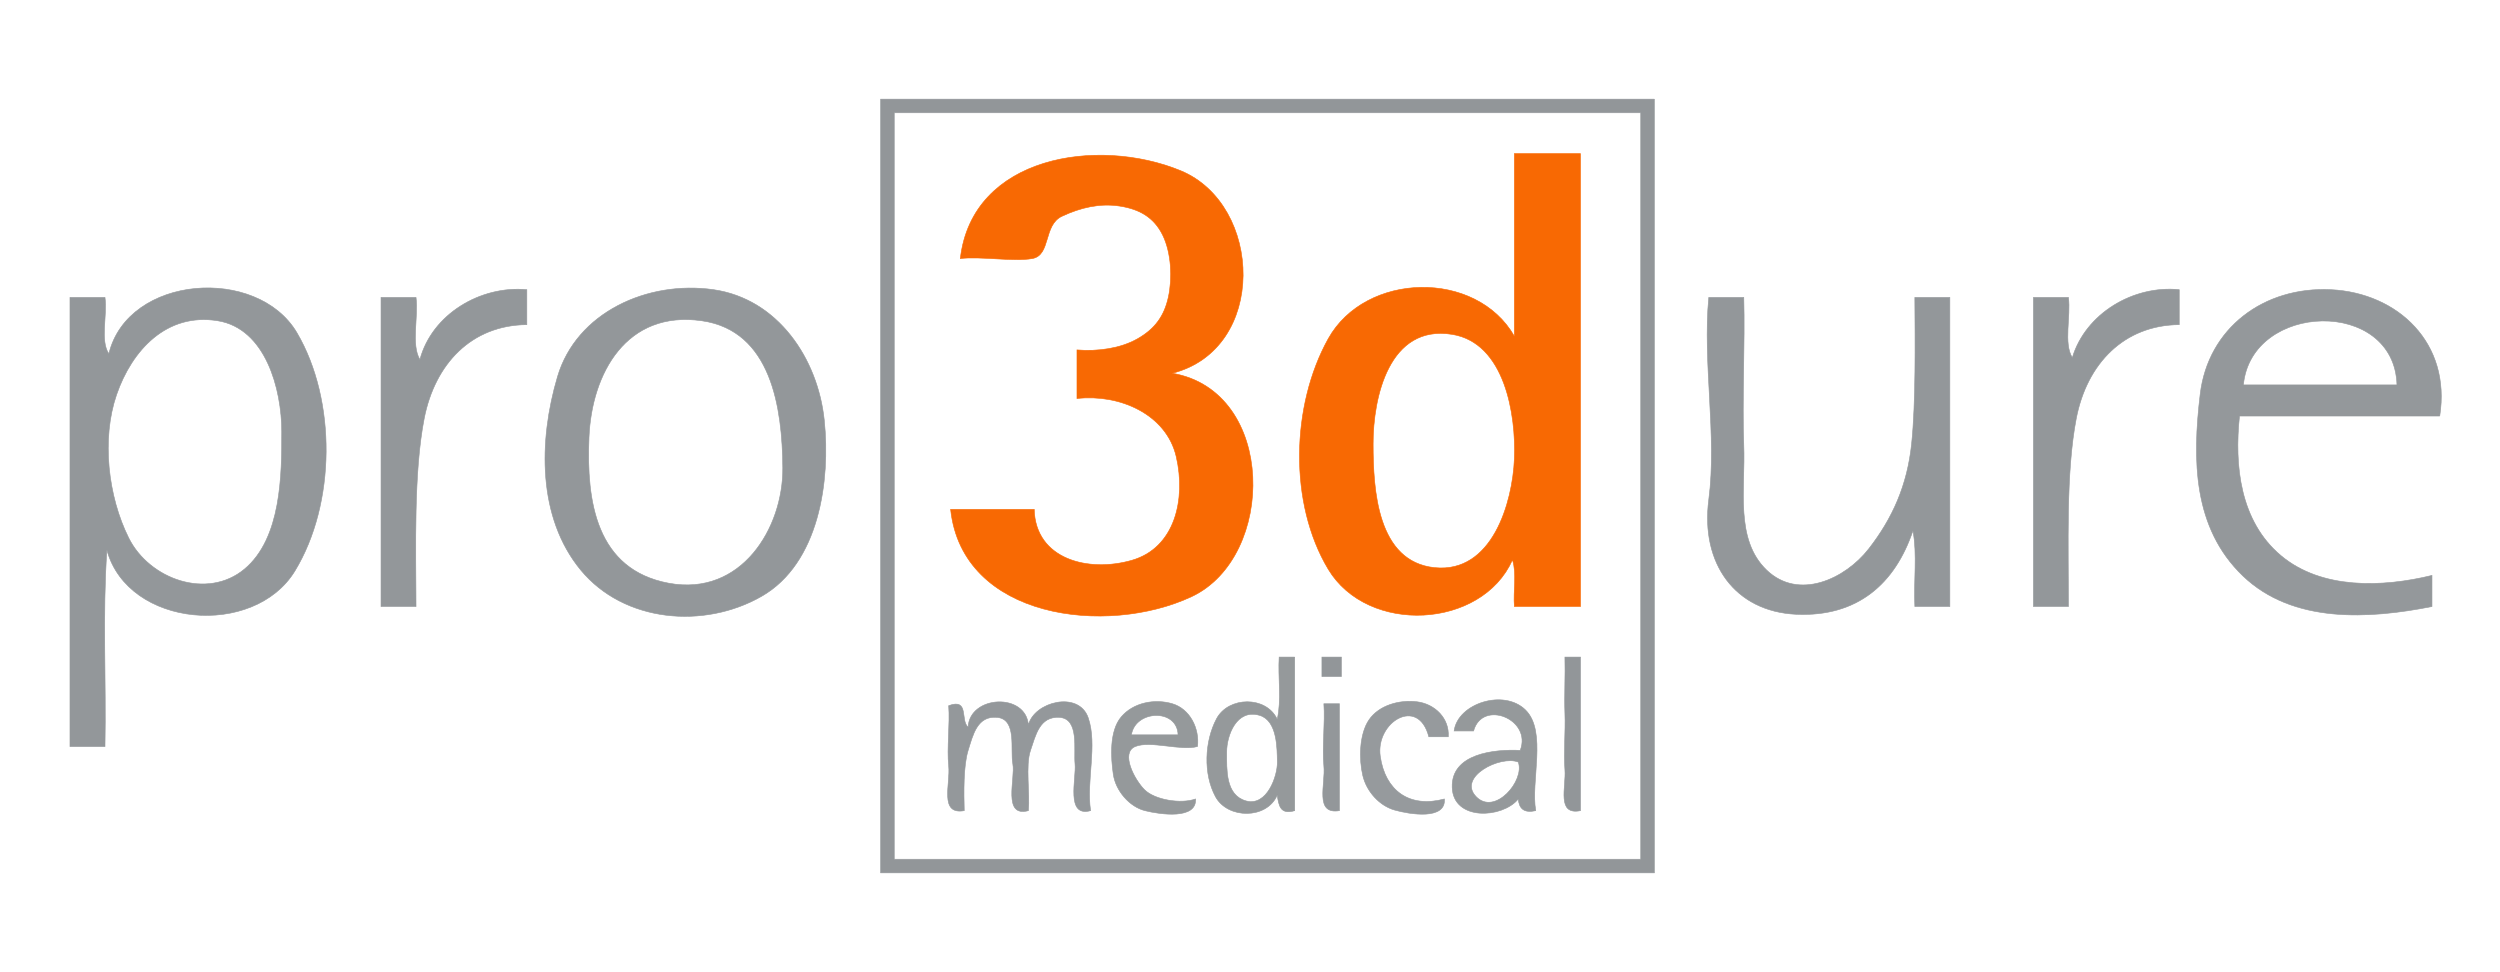 <?xml version="1.0" encoding="UTF-8"?>
<svg xmlns="http://www.w3.org/2000/svg" xmlns:v="https://svgstorm.com" viewBox="0 0 1286 500" width="1286" height="500">
  <g fill="None" fill-opacity="0.0" stroke="#929699" stroke-opacity="0.00" stroke-width="0.3">
    <path d=" M 0.00 500.00 L 1286.00 500.00 L 1286.00 0.00 L 0.00 0.00 L 0.00 500.00 M 851.00 51.00 C 850.99 183.67 851.01 316.33 851.00 449.00 C 718.33 449.00 585.67 449.00 453.00 449.00 C 453.00 316.33 453.00 183.67 453.00 51.00 C 585.66 51.00 718.34 51.00 851.00 51.00 M 55.00 283.00 C 52.67 315.76 54.67 350.49 54.00 384.00 C 48.00 384.00 42.00 384.00 36.00 384.00 C 36.00 307.00 36.00 230.00 36.00 153.00 C 42.00 153.00 48.00 153.00 54.00 153.00 C 55.29 162.19 51.39 175.23 56.00 182.00 C 65.85 141.39 132.42 136.60 152.77 171.23 C 173.12 205.86 172.78 259.13 151.70 293.70 C 130.61 328.27 65.94 322.84 55.00 283.00 M 271.00 149.00 C 271.00 155.00 271.00 161.00 271.00 167.00 C 242.39 167.27 223.71 187.25 218.22 215.22 C 212.74 243.19 213.94 281.89 214.00 312.00 C 208.00 312.00 202.00 312.00 196.00 312.00 C 196.00 259.00 196.00 206.00 196.00 153.00 C 202.00 153.00 208.00 153.00 214.00 153.00 C 215.30 163.19 211.38 177.24 216.00 185.00 C 222.21 161.65 247.17 146.78 271.00 149.00 M 367.00 149.00 C 400.17 153.74 420.69 184.57 423.99 216.01 C 427.30 247.44 421.31 289.83 391.75 306.75 C 362.19 323.68 321.00 320.19 298.75 293.25 C 276.51 266.30 276.98 226.87 286.78 193.78 C 296.57 160.69 333.12 144.16 367.00 149.00 M 1121.00 149.00 C 1121.00 155.00 1121.00 161.00 1121.00 167.00 C 1092.50 167.26 1073.54 187.09 1068.07 215.07 C 1062.61 243.06 1064.03 281.87 1064.00 312.00 C 1058.00 312.00 1052.00 312.00 1046.00 312.00 C 1046.00 259.00 1046.00 206.00 1046.00 153.00 C 1052.00 153.00 1058.00 153.00 1064.00 153.00 C 1065.30 162.85 1061.38 176.57 1066.00 184.00 C 1072.86 161.21 1097.40 146.64 1121.00 149.00 M 1255.00 214.00 C 1220.67 214.00 1186.33 214.00 1152.00 214.00 C 1149.29 239.63 1152.30 268.11 1173.25 285.75 C 1194.20 303.39 1225.61 302.19 1251.00 296.00 C 1251.00 301.33 1251.00 306.67 1251.00 312.00 C 1218.68 318.41 1179.44 320.89 1153.75 296.25 C 1128.07 271.61 1127.72 236.71 1131.78 202.78 C 1135.84 168.84 1164.45 147.32 1199.00 149.00 C 1233.55 150.68 1260.93 176.59 1255.00 214.00 M 897.00 153.00 C 897.67 176.21 896.10 206.50 897.00 229.00 C 897.90 251.50 892.32 277.46 908.75 293.25 C 925.18 309.03 949.13 297.94 961.30 282.30 C 973.48 266.66 981.11 249.64 983.33 228.33 C 985.55 207.02 985.13 175.75 985.00 153.00 C 991.00 153.00 997.00 153.00 1003.00 153.00 C 1002.99 206.00 1003.01 259.00 1003.00 312.00 C 997.00 312.00 991.00 312.00 985.00 312.00 C 984.33 299.17 986.34 285.01 984.00 273.00 C 974.80 300.32 955.43 317.41 924.00 316.00 C 892.57 314.59 874.68 289.85 879.00 257.00 C 883.32 224.15 875.76 186.30 879.00 153.00 C 885.00 153.00 891.00 153.00 897.00 153.00 Z"></path>
  </g>
  <g fill="None" fill-opacity="0.0" stroke="#929699" stroke-opacity="1.00" stroke-width="0.3">
    <path d=" M 851.00 51.00 C 718.34 51.00 585.66 51.00 453.00 51.00 C 453.00 183.67 453.00 316.33 453.00 449.00 C 585.67 449.00 718.33 449.00 851.00 449.00 C 851.01 316.33 850.99 183.67 851.00 51.00 M 844.00 58.00 C 844.00 186.00 844.00 314.00 844.00 442.00 C 716.00 442.00 588.00 442.00 460.00 442.00 C 460.00 314.00 460.00 186.00 460.00 58.00 C 588.00 58.00 716.00 58.00 844.00 58.00 Z"></path>
  </g>
  <g fill="None" fill-opacity="0.0" stroke="#929699" stroke-opacity="0.00" stroke-width="0.3">
    <path d=" M 844.00 58.00 C 716.00 58.00 588.00 58.00 460.00 58.00 C 460.00 186.00 460.00 314.00 460.00 442.00 C 588.00 442.00 716.00 442.00 844.00 442.00 C 844.00 314.00 844.00 186.00 844.00 58.00 M 813.00 79.00 C 813.00 156.67 813.00 234.33 813.00 312.00 C 801.67 312.00 790.33 312.00 779.00 312.00 C 778.34 304.17 780.33 295.01 778.00 288.00 C 762.22 323.52 703.53 326.65 683.23 292.77 C 662.93 258.89 664.13 208.66 683.25 174.25 C 702.38 139.85 759.36 138.58 779.00 173.00 C 779.00 141.67 779.00 110.33 779.00 79.00 C 790.33 79.00 801.67 79.00 813.00 79.00 M 603.00 192.00 C 656.71 201.19 656.46 286.56 612.92 306.92 C 569.39 327.29 494.98 318.44 489.00 262.00 C 503.33 262.00 517.67 262.00 532.00 262.00 C 532.67 287.87 559.99 294.62 582.22 288.22 C 604.45 281.83 610.12 256.79 605.07 234.93 C 600.02 213.07 575.87 202.49 554.00 205.00 C 554.00 196.67 554.00 188.33 554.00 180.00 C 564.63 180.89 576.47 179.26 585.23 174.23 C 593.98 169.20 598.80 162.79 600.98 152.98 C 603.16 143.16 602.56 130.04 598.08 120.92 C 593.59 111.81 586.19 107.59 575.99 106.01 C 565.79 104.43 555.90 106.73 546.25 111.25 C 536.61 115.78 540.69 131.29 531.00 133.00 C 521.30 134.71 504.36 131.72 494.00 133.00 C 500.09 80.14 564.69 70.30 607.23 87.77 C 649.77 105.24 652.04 179.63 603.00 192.00 M 666.00 338.00 C 666.00 364.33 666.00 390.67 666.00 417.00 C 658.50 419.23 657.82 414.30 657.00 409.00 C 651.69 421.49 631.51 421.40 625.23 409.77 C 618.95 398.14 619.61 381.41 625.77 369.77 C 631.94 358.13 651.36 357.92 657.00 370.00 C 659.32 360.24 657.35 348.51 658.00 338.00 C 660.67 338.00 663.33 338.00 666.00 338.00 M 690.00 338.00 C 690.00 341.33 690.00 344.67 690.00 348.00 C 686.67 348.00 683.33 348.00 680.00 348.00 C 680.00 344.67 680.00 341.33 680.00 338.00 C 683.33 338.00 686.67 338.00 690.00 338.00 M 813.00 338.00 C 813.00 364.33 813.00 390.67 813.00 417.00 C 800.52 419.50 805.69 404.80 805.00 396.00 C 804.31 387.20 805.36 376.22 805.00 367.00 C 804.64 357.78 805.27 347.33 805.00 338.00 C 807.67 338.00 810.33 338.00 813.00 338.00 M 529.00 373.00 C 531.96 360.94 554.91 355.15 559.77 369.23 C 564.63 383.31 558.70 401.62 561.00 417.00 C 548.05 420.59 553.73 400.47 553.00 393.00 C 552.27 385.53 555.28 369.63 544.97 369.03 C 534.67 368.42 532.74 378.35 530.07 386.07 C 527.41 393.80 529.86 408.35 529.00 417.00 C 515.55 420.64 522.40 400.40 521.00 393.00 C 519.60 385.60 523.28 370.01 512.97 369.03 C 502.67 368.04 500.50 378.05 498.01 386.01 C 495.52 393.96 495.77 407.89 496.00 417.00 C 482.99 419.32 488.99 403.15 488.00 394.00 C 487.01 384.85 488.74 372.44 488.00 363.00 C 498.77 359.01 493.86 370.74 498.00 374.00 C 498.86 357.62 527.72 356.19 529.00 373.00 M 616.00 384.00 C 607.49 386.39 591.80 380.82 584.00 384.00 C 576.20 387.18 583.60 401.10 588.75 406.25 C 593.90 411.40 607.25 413.72 615.00 411.00 C 615.64 421.62 596.98 419.01 588.99 417.01 C 581.00 415.01 573.92 406.80 572.68 398.32 C 571.44 389.84 570.55 376.13 576.77 368.77 C 582.99 361.42 593.92 359.32 603.01 361.99 C 612.10 364.66 617.10 374.73 616.00 384.00 M 745.00 379.00 C 741.67 379.00 738.33 379.00 735.00 379.00 C 729.50 357.88 707.51 371.46 710.00 389.00 C 712.49 406.54 724.81 415.88 743.00 411.00 C 743.87 421.96 725.06 418.90 717.33 416.67 C 709.59 414.45 703.00 407.22 701.03 398.98 C 699.05 390.73 699.12 377.75 704.25 370.25 C 709.39 362.76 719.91 359.85 729.00 361.00 C 738.09 362.15 745.63 369.53 745.00 379.00 M 790.00 417.00 C 784.12 418.33 781.45 416.14 781.00 411.00 C 772.75 421.08 747.52 422.33 747.01 404.99 C 746.50 387.65 768.65 385.35 782.00 386.00 C 788.24 370.00 762.52 359.58 758.00 376.00 C 754.67 376.00 751.33 376.00 748.00 376.00 C 749.82 361.88 773.60 354.17 784.75 365.25 C 795.89 376.34 787.26 402.26 790.00 417.00 M 689.00 362.00 C 689.00 380.33 689.00 398.67 689.00 417.00 C 676.02 419.15 681.95 403.38 681.00 394.00 C 680.05 384.62 681.71 371.70 681.00 362.00 C 683.67 362.00 686.33 362.00 689.00 362.00 Z"></path>
  </g>
  <g fill="None" fill-opacity="0.0" stroke="#F86903" stroke-opacity="1.00" stroke-width="0.3">
    <path d=" M 813.00 79.00 C 801.67 79.00 790.33 79.00 779.00 79.00 C 779.00 110.33 779.00 141.67 779.00 173.00 C 759.36 138.58 702.38 139.85 683.25 174.25 C 664.13 208.66 662.93 258.89 683.23 292.77 C 703.53 326.65 762.22 323.52 778.00 288.00 C 780.33 295.01 778.34 304.17 779.00 312.00 C 790.33 312.00 801.67 312.00 813.00 312.00 C 813.00 234.33 813.00 156.67 813.00 79.00 M 747.00 172.00 C 774.15 176.41 779.91 213.39 779.00 236.00 C 778.09 258.61 767.58 295.01 738.00 292.00 C 708.42 288.99 706.36 252.03 706.33 228.33 C 706.30 204.63 714.43 166.71 747.00 172.00 Z"></path>
  </g>
  <g fill="None" fill-opacity="0.0" stroke="#F86903" stroke-opacity="1.00" stroke-width="0.3">
    <path d=" M 603.00 192.00 C 652.04 179.63 649.77 105.24 607.23 87.77 C 564.69 70.30 500.09 80.14 494.00 133.00 C 504.36 131.72 521.30 134.71 531.00 133.00 C 540.69 131.29 536.61 115.78 546.25 111.25 C 555.90 106.73 565.79 104.43 575.99 106.01 C 586.19 107.59 593.59 111.81 598.08 120.92 C 602.56 130.04 603.16 143.16 600.98 152.98 C 598.80 162.79 593.98 169.20 585.23 174.23 C 576.47 179.26 564.63 180.89 554.00 180.00 C 554.00 188.33 554.00 196.67 554.00 205.00 C 575.87 202.49 600.02 213.07 605.07 234.93 C 610.12 256.79 604.45 281.83 582.22 288.22 C 559.99 294.62 532.67 287.87 532.00 262.00 C 517.67 262.00 503.33 262.00 489.00 262.00 C 494.98 318.44 569.39 327.29 612.92 306.92 C 656.46 286.56 656.71 201.19 603.00 192.00 Z"></path>
  </g>
  <g fill="None" fill-opacity="0.0" stroke="#929699" stroke-opacity="0.99" stroke-width="0.3">
    <path d=" M 55.00 283.00 C 65.94 322.84 130.61 328.27 151.70 293.70 C 172.78 259.13 173.12 205.86 152.77 171.23 C 132.42 136.60 65.85 141.39 56.00 182.00 C 51.39 175.23 55.29 162.19 54.00 153.00 C 48.00 153.00 42.00 153.00 36.00 153.00 C 36.00 230.00 36.00 307.00 36.00 384.00 C 42.00 384.00 48.00 384.00 54.00 384.00 C 54.67 350.49 52.67 315.76 55.00 283.00 M 112.00 165.00 C 136.65 169.00 144.90 200.10 144.93 222.07 C 144.96 244.05 144.80 276.88 125.75 292.75 C 106.71 308.62 76.90 298.11 66.23 276.77 C 55.56 255.43 52.11 225.77 59.98 202.98 C 67.84 180.18 85.66 160.72 112.00 165.00 Z"></path>
  </g>
  <g fill="None" fill-opacity="0.0" stroke="#929699" stroke-opacity="0.99" stroke-width="0.3">
    <path d=" M 271.00 149.00 C 247.17 146.78 222.21 161.65 216.00 185.00 C 211.38 177.24 215.30 163.19 214.00 153.00 C 208.00 153.00 202.00 153.00 196.00 153.00 C 196.00 206.00 196.00 259.00 196.00 312.00 C 202.00 312.00 208.00 312.00 214.00 312.00 C 213.94 281.89 212.74 243.19 218.22 215.22 C 223.71 187.25 242.39 167.27 271.00 167.00 C 271.00 161.00 271.00 155.00 271.00 149.00 Z"></path>
  </g>
  <g fill="None" fill-opacity="0.0" stroke="#929699" stroke-opacity="0.99" stroke-width="0.3">
    <path d=" M 367.00 149.00 C 333.12 144.16 296.57 160.69 286.78 193.78 C 276.98 226.87 276.51 266.30 298.75 293.25 C 321.00 320.19 362.19 323.68 391.75 306.75 C 421.31 289.83 427.30 247.44 423.99 216.01 C 420.69 184.57 400.17 153.74 367.00 149.00 M 361.00 165.00 C 396.76 170.11 402.44 209.66 402.67 240.67 C 402.90 271.68 381.35 306.95 344.00 300.00 C 306.65 293.05 301.59 257.99 302.98 224.98 C 304.37 191.96 322.25 159.46 361.00 165.00 Z"></path>
  </g>
  <g fill="None" fill-opacity="0.0" stroke="#929699" stroke-opacity="0.99" stroke-width="0.3">
    <path d=" M 1121.00 149.00 C 1097.40 146.64 1072.86 161.21 1066.00 184.00 C 1061.38 176.57 1065.30 162.85 1064.00 153.00 C 1058.00 153.00 1052.00 153.00 1046.00 153.00 C 1046.00 206.00 1046.00 259.00 1046.00 312.00 C 1052.00 312.00 1058.00 312.00 1064.00 312.00 C 1064.03 281.87 1062.61 243.06 1068.07 215.07 C 1073.54 187.09 1092.50 167.26 1121.00 167.00 C 1121.00 161.00 1121.00 155.00 1121.00 149.00 Z"></path>
  </g>
  <g fill="None" fill-opacity="0.0" stroke="#929699" stroke-opacity="0.98" stroke-width="0.3">
    <path d=" M 1255.00 214.00 C 1260.93 176.59 1233.55 150.68 1199.00 149.00 C 1164.45 147.32 1135.84 168.84 1131.78 202.78 C 1127.72 236.71 1128.07 271.61 1153.75 296.25 C 1179.44 320.89 1218.68 318.41 1251.00 312.00 C 1251.00 306.67 1251.00 301.33 1251.00 296.00 C 1225.61 302.19 1194.20 303.39 1173.25 285.75 C 1152.30 268.11 1149.29 239.63 1152.00 214.00 C 1186.33 214.00 1220.67 214.00 1255.00 214.00 M 1233.00 198.00 C 1206.67 198.00 1180.33 198.00 1154.00 198.00 C 1158.07 155.24 1231.71 153.03 1233.00 198.00 Z"></path>
  </g>
  <g fill="None" fill-opacity="0.0" stroke="#929699" stroke-opacity="0.99" stroke-width="0.3">
    <path d=" M 897.00 153.00 C 891.00 153.00 885.00 153.00 879.00 153.00 C 875.76 186.30 883.32 224.15 879.00 257.00 C 874.68 289.85 892.57 314.59 924.00 316.00 C 955.43 317.41 974.80 300.32 984.00 273.00 C 986.34 285.01 984.33 299.17 985.00 312.00 C 991.00 312.00 997.00 312.00 1003.00 312.00 C 1003.01 259.00 1002.99 206.00 1003.00 153.00 C 997.00 153.00 991.00 153.00 985.00 153.00 C 985.13 175.75 985.55 207.02 983.33 228.33 C 981.11 249.64 973.48 266.66 961.30 282.30 C 949.13 297.94 925.18 309.03 908.75 293.25 C 892.32 277.46 897.90 251.50 897.00 229.00 C 896.10 206.50 897.67 176.21 897.00 153.00 Z"></path>
  </g>
  <g fill="None" fill-opacity="0.0" stroke="#929699" stroke-opacity="0.00" stroke-width="0.3">
    <path d=" M 112.00 165.00 C 85.66 160.72 67.84 180.18 59.98 202.98 C 52.11 225.77 55.56 255.43 66.23 276.77 C 76.90 298.11 106.71 308.62 125.75 292.75 C 144.80 276.88 144.96 244.05 144.93 222.07 C 144.90 200.10 136.65 169.00 112.00 165.00 Z"></path>
  </g>
  <g fill="None" fill-opacity="0.0" stroke="#929699" stroke-opacity="0.00" stroke-width="0.3">
    <path d=" M 361.00 165.00 C 322.25 159.46 304.37 191.96 302.98 224.98 C 301.59 257.99 306.65 293.05 344.00 300.00 C 381.35 306.95 402.90 271.68 402.67 240.67 C 402.44 209.66 396.76 170.11 361.00 165.00 Z"></path>
  </g>
  <g fill="None" fill-opacity="0.0" stroke="#929699" stroke-opacity="0.00" stroke-width="0.3">
    <path d=" M 1233.00 198.00 C 1231.71 153.03 1158.07 155.24 1154.00 198.00 C 1180.33 198.00 1206.67 198.00 1233.00 198.00 Z"></path>
  </g>
  <g fill="None" fill-opacity="0.0" stroke="#929699" stroke-opacity="0.00" stroke-width="0.3">
    <path d=" M 747.00 172.00 C 714.43 166.71 706.30 204.63 706.33 228.33 C 706.36 252.03 708.42 288.99 738.00 292.00 C 767.58 295.01 778.09 258.61 779.00 236.00 C 779.91 213.39 774.15 176.41 747.00 172.00 Z"></path>
  </g>
  <g fill="None" fill-opacity="0.0" stroke="#929699" stroke-opacity="0.97" stroke-width="0.3">
    <path d=" M 666.00 338.00 C 663.33 338.00 660.67 338.00 658.00 338.00 C 657.35 348.51 659.32 360.24 657.00 370.00 C 651.36 357.92 631.94 358.13 625.77 369.77 C 619.61 381.41 618.95 398.14 625.23 409.77 C 631.51 421.40 651.69 421.49 657.00 409.00 C 657.82 414.30 658.50 419.23 666.00 417.00 C 666.00 390.67 666.00 364.33 666.00 338.00 M 648.00 368.00 C 657.09 370.76 656.96 384.95 657.07 392.07 C 657.19 399.20 651.72 414.94 641.00 412.00 C 630.28 409.05 631.04 395.74 631.00 387.00 C 630.96 378.26 636.14 364.40 648.00 368.00 Z"></path>
  </g>
  <g fill="None" fill-opacity="0.0" stroke="#929699" stroke-opacity="1.00" stroke-width="0.3">
    <path d=" M 690.00 338.00 C 686.67 338.00 683.33 338.00 680.00 338.00 C 680.00 341.33 680.00 344.67 680.00 348.00 C 683.33 348.00 686.67 348.00 690.00 348.00 C 690.00 344.67 690.00 341.33 690.00 338.00 Z"></path>
  </g>
  <g fill="None" fill-opacity="0.0" stroke="#929699" stroke-opacity="1.00" stroke-width="0.3">
    <path d=" M 813.00 338.00 C 810.33 338.00 807.67 338.00 805.00 338.00 C 805.27 347.33 804.64 357.78 805.00 367.00 C 805.36 376.22 804.31 387.20 805.00 396.00 C 805.69 404.80 800.52 419.50 813.00 417.00 C 813.00 390.67 813.00 364.33 813.00 338.00 Z"></path>
  </g>
  <g fill="None" fill-opacity="0.0" stroke="#929699" stroke-opacity="0.98" stroke-width="0.3">
    <path d=" M 529.00 373.00 C 527.72 356.19 498.86 357.62 498.00 374.00 C 493.86 370.74 498.77 359.01 488.00 363.00 C 488.74 372.44 487.01 384.85 488.00 394.00 C 488.99 403.15 482.99 419.32 496.00 417.00 C 495.77 407.89 495.52 393.96 498.01 386.01 C 500.50 378.05 502.67 368.04 512.97 369.03 C 523.28 370.01 519.60 385.60 521.00 393.00 C 522.40 400.40 515.55 420.64 529.00 417.00 C 529.86 408.35 527.41 393.80 530.07 386.07 C 532.74 378.35 534.67 368.42 544.97 369.03 C 555.28 369.63 552.27 385.53 553.00 393.00 C 553.73 400.47 548.05 420.59 561.00 417.00 C 558.70 401.62 564.63 383.31 559.77 369.23 C 554.91 355.15 531.96 360.94 529.00 373.00 Z"></path>
  </g>
  <g fill="None" fill-opacity="0.0" stroke="#929699" stroke-opacity="0.97" stroke-width="0.3">
    <path d=" M 616.00 384.00 C 617.10 374.73 612.10 364.66 603.01 361.99 C 593.92 359.32 582.99 361.42 576.77 368.77 C 570.55 376.13 571.44 389.84 572.68 398.32 C 573.92 406.80 581.00 415.01 588.99 417.01 C 596.98 419.01 615.64 421.62 615.00 411.00 C 607.25 413.72 593.90 411.40 588.75 406.25 C 583.60 401.10 576.20 387.18 584.00 384.00 C 591.80 380.82 607.49 386.39 616.00 384.00 M 606.00 378.00 C 598.00 378.00 590.00 378.00 582.00 378.00 C 583.93 365.18 605.58 364.26 606.00 378.00 Z"></path>
  </g>
  <g fill="None" fill-opacity="0.0" stroke="#929699" stroke-opacity="0.96" stroke-width="0.3">
    <path d=" M 745.00 379.00 C 745.63 369.53 738.09 362.15 729.00 361.00 C 719.91 359.85 709.39 362.76 704.25 370.25 C 699.12 377.75 699.05 390.73 701.03 398.98 C 703.00 407.22 709.59 414.45 717.33 416.67 C 725.06 418.90 743.87 421.96 743.00 411.00 C 724.81 415.88 712.49 406.54 710.00 389.00 C 707.51 371.46 729.50 357.88 735.00 379.00 C 738.33 379.00 741.67 379.00 745.00 379.00 Z"></path>
  </g>
  <g fill="None" fill-opacity="0.0" stroke="#929699" stroke-opacity="0.97" stroke-width="0.3">
    <path d=" M 790.00 417.00 C 787.26 402.26 795.89 376.34 784.75 365.25 C 773.60 354.17 749.82 361.88 748.00 376.00 C 751.33 376.00 754.67 376.00 758.00 376.00 C 762.52 359.58 788.24 370.00 782.00 386.00 C 768.65 385.35 746.50 387.65 747.01 404.99 C 747.52 422.33 772.75 421.08 781.00 411.00 C 781.45 416.14 784.12 418.33 790.00 417.00 M 781.00 392.00 C 784.54 401.53 768.89 419.89 759.26 409.74 C 749.62 399.60 771.83 388.35 781.00 392.00 Z"></path>
  </g>
  <g fill="None" fill-opacity="0.0" stroke="#929699" stroke-opacity="0.99" stroke-width="0.3">
    <path d=" M 689.00 362.00 C 686.33 362.00 683.67 362.00 681.00 362.00 C 681.71 371.70 680.05 384.62 681.00 394.00 C 681.95 403.38 676.02 419.15 689.00 417.00 C 689.00 398.67 689.00 380.33 689.00 362.00 Z"></path>
  </g>
  <g fill="None" fill-opacity="0.0" stroke="#929699" stroke-opacity="0.00" stroke-width="0.3">
    <path d=" M 606.00 378.00 C 605.58 364.26 583.93 365.18 582.00 378.00 C 590.00 378.00 598.00 378.00 606.00 378.00 Z"></path>
  </g>
  <g fill="None" fill-opacity="0.0" stroke="#929699" stroke-opacity="0.00" stroke-width="0.3">
    <path d=" M 648.00 368.00 C 636.14 364.40 630.96 378.26 631.00 387.00 C 631.04 395.74 630.28 409.05 641.00 412.00 C 651.72 414.94 657.19 399.20 657.07 392.07 C 656.96 384.95 657.09 370.76 648.00 368.00 Z"></path>
  </g>
  <g fill="None" fill-opacity="0.0" stroke="#929699" stroke-opacity="0.00" stroke-width="0.3">
    <path d=" M 781.00 392.00 C 771.83 388.35 749.62 399.60 759.26 409.74 C 768.89 419.89 784.54 401.53 781.00 392.00 Z"></path>
  </g>
  <g fill="#929699" fill-opacity="0.00" stroke="None">
    <path d=" M 0.00 500.00 L 1286.00 500.00 L 1286.00 0.00 L 0.00 0.00 L 0.00 500.00 M 851.00 51.00 C 850.99 183.67 851.01 316.33 851.00 449.00 C 718.33 449.00 585.67 449.00 453.00 449.00 C 453.00 316.33 453.00 183.67 453.00 51.00 C 585.66 51.00 718.34 51.00 851.00 51.00 M 55.00 283.00 C 52.67 315.76 54.67 350.49 54.00 384.00 C 48.00 384.00 42.00 384.00 36.00 384.00 C 36.00 307.00 36.00 230.00 36.00 153.00 C 42.00 153.00 48.00 153.00 54.00 153.00 C 55.29 162.19 51.39 175.23 56.00 182.00 C 65.85 141.39 132.42 136.60 152.77 171.23 C 173.12 205.86 172.78 259.13 151.70 293.70 C 130.61 328.27 65.94 322.84 55.00 283.00 M 271.00 149.00 C 271.00 155.00 271.00 161.00 271.00 167.00 C 242.39 167.27 223.71 187.25 218.22 215.22 C 212.74 243.19 213.94 281.89 214.00 312.00 C 208.00 312.00 202.00 312.00 196.00 312.00 C 196.00 259.00 196.00 206.00 196.00 153.00 C 202.00 153.00 208.00 153.00 214.00 153.00 C 215.30 163.19 211.38 177.24 216.00 185.00 C 222.21 161.65 247.17 146.78 271.00 149.00 M 367.00 149.00 C 400.17 153.74 420.69 184.57 423.99 216.01 C 427.30 247.44 421.31 289.83 391.75 306.75 C 362.19 323.68 321.00 320.19 298.75 293.25 C 276.51 266.30 276.98 226.87 286.78 193.78 C 296.57 160.69 333.12 144.16 367.00 149.00 M 1121.00 149.00 C 1121.00 155.00 1121.00 161.00 1121.00 167.00 C 1092.50 167.26 1073.54 187.09 1068.07 215.07 C 1062.61 243.06 1064.03 281.87 1064.00 312.00 C 1058.00 312.00 1052.00 312.00 1046.00 312.00 C 1046.00 259.00 1046.00 206.00 1046.00 153.00 C 1052.00 153.00 1058.00 153.00 1064.00 153.00 C 1065.30 162.85 1061.38 176.57 1066.00 184.00 C 1072.86 161.21 1097.40 146.64 1121.00 149.00 M 1255.00 214.00 C 1220.67 214.00 1186.33 214.00 1152.00 214.00 C 1149.29 239.63 1152.30 268.11 1173.25 285.75 C 1194.20 303.39 1225.61 302.19 1251.00 296.00 C 1251.00 301.33 1251.00 306.67 1251.00 312.00 C 1218.68 318.41 1179.44 320.89 1153.75 296.25 C 1128.07 271.61 1127.72 236.71 1131.78 202.78 C 1135.84 168.84 1164.45 147.32 1199.00 149.00 C 1233.55 150.68 1260.93 176.59 1255.00 214.00 M 897.00 153.00 C 897.67 176.21 896.10 206.50 897.00 229.00 C 897.90 251.50 892.32 277.46 908.75 293.25 C 925.18 309.03 949.13 297.94 961.30 282.30 C 973.48 266.66 981.11 249.64 983.33 228.33 C 985.55 207.02 985.13 175.75 985.00 153.00 C 991.00 153.00 997.00 153.00 1003.00 153.00 C 1002.99 206.00 1003.01 259.00 1003.00 312.00 C 997.00 312.00 991.00 312.00 985.00 312.00 C 984.33 299.17 986.34 285.01 984.00 273.00 C 974.80 300.32 955.43 317.41 924.00 316.00 C 892.57 314.59 874.68 289.85 879.00 257.00 C 883.32 224.15 875.76 186.30 879.00 153.00 C 885.00 153.00 891.00 153.00 897.00 153.00 Z"></path>
  </g>
  <g fill="#929699" fill-opacity="1.00" stroke="None">
    <path d=" M 851.00 51.00 C 718.34 51.00 585.66 51.00 453.00 51.00 C 453.00 183.67 453.00 316.33 453.00 449.00 C 585.67 449.00 718.33 449.00 851.00 449.00 C 851.01 316.33 850.99 183.67 851.00 51.00 M 844.00 58.00 C 844.00 186.00 844.00 314.00 844.00 442.00 C 716.00 442.00 588.00 442.00 460.00 442.00 C 460.00 314.00 460.00 186.00 460.00 58.00 C 588.00 58.00 716.00 58.00 844.00 58.00 Z"></path>
  </g>
  <g fill="#929699" fill-opacity="0.00" stroke="None">
    <path d=" M 844.00 58.00 C 716.00 58.00 588.00 58.00 460.00 58.00 C 460.00 186.00 460.00 314.00 460.00 442.00 C 588.00 442.00 716.00 442.00 844.00 442.00 C 844.00 314.00 844.00 186.00 844.00 58.00 M 813.00 79.00 C 813.00 156.67 813.00 234.33 813.00 312.00 C 801.67 312.00 790.33 312.00 779.00 312.00 C 778.34 304.17 780.33 295.01 778.00 288.00 C 762.22 323.52 703.53 326.65 683.23 292.77 C 662.93 258.89 664.13 208.66 683.25 174.25 C 702.38 139.85 759.36 138.58 779.00 173.00 C 779.00 141.67 779.00 110.33 779.00 79.00 C 790.33 79.00 801.67 79.00 813.00 79.00 M 603.00 192.00 C 656.71 201.19 656.46 286.56 612.92 306.92 C 569.39 327.29 494.98 318.44 489.00 262.00 C 503.33 262.00 517.67 262.00 532.00 262.00 C 532.67 287.87 559.99 294.62 582.22 288.22 C 604.45 281.83 610.12 256.79 605.07 234.93 C 600.02 213.07 575.87 202.49 554.00 205.00 C 554.00 196.67 554.00 188.33 554.00 180.00 C 564.63 180.89 576.47 179.26 585.23 174.23 C 593.98 169.20 598.80 162.79 600.98 152.98 C 603.16 143.16 602.56 130.04 598.08 120.92 C 593.59 111.81 586.19 107.59 575.99 106.01 C 565.79 104.43 555.90 106.73 546.25 111.25 C 536.61 115.78 540.69 131.29 531.00 133.00 C 521.30 134.71 504.36 131.72 494.00 133.00 C 500.09 80.14 564.69 70.30 607.23 87.77 C 649.77 105.24 652.04 179.63 603.00 192.00 M 666.00 338.00 C 666.00 364.33 666.00 390.67 666.00 417.00 C 658.50 419.23 657.82 414.30 657.00 409.00 C 651.69 421.49 631.51 421.40 625.23 409.77 C 618.95 398.14 619.61 381.41 625.77 369.77 C 631.94 358.13 651.36 357.92 657.00 370.00 C 659.32 360.24 657.35 348.51 658.00 338.00 C 660.67 338.00 663.33 338.00 666.00 338.00 M 690.00 338.00 C 690.00 341.33 690.00 344.67 690.00 348.00 C 686.67 348.00 683.33 348.00 680.00 348.00 C 680.00 344.67 680.00 341.33 680.00 338.00 C 683.33 338.00 686.67 338.00 690.00 338.00 M 813.00 338.00 C 813.00 364.33 813.00 390.67 813.00 417.00 C 800.52 419.50 805.69 404.80 805.00 396.00 C 804.31 387.20 805.36 376.22 805.00 367.00 C 804.64 357.78 805.27 347.33 805.00 338.00 C 807.67 338.00 810.33 338.00 813.00 338.00 M 529.00 373.00 C 531.96 360.94 554.91 355.15 559.77 369.23 C 564.63 383.31 558.70 401.62 561.00 417.00 C 548.05 420.59 553.73 400.47 553.00 393.00 C 552.27 385.53 555.28 369.63 544.97 369.03 C 534.67 368.42 532.74 378.35 530.07 386.07 C 527.41 393.80 529.86 408.35 529.00 417.00 C 515.55 420.64 522.40 400.40 521.00 393.00 C 519.60 385.60 523.28 370.01 512.97 369.03 C 502.67 368.04 500.50 378.05 498.01 386.01 C 495.52 393.96 495.77 407.89 496.00 417.00 C 482.99 419.32 488.99 403.15 488.00 394.00 C 487.01 384.85 488.74 372.44 488.00 363.00 C 498.77 359.01 493.86 370.74 498.00 374.00 C 498.86 357.62 527.72 356.19 529.00 373.00 M 616.00 384.00 C 607.49 386.39 591.80 380.82 584.00 384.00 C 576.20 387.18 583.60 401.10 588.75 406.25 C 593.90 411.40 607.25 413.72 615.00 411.00 C 615.64 421.62 596.98 419.01 588.99 417.01 C 581.00 415.01 573.92 406.80 572.68 398.32 C 571.44 389.84 570.55 376.13 576.77 368.77 C 582.99 361.42 593.92 359.32 603.01 361.99 C 612.10 364.66 617.10 374.73 616.00 384.00 M 745.00 379.00 C 741.67 379.00 738.33 379.00 735.00 379.00 C 729.50 357.88 707.51 371.46 710.00 389.00 C 712.49 406.54 724.81 415.88 743.00 411.00 C 743.87 421.96 725.06 418.90 717.33 416.67 C 709.59 414.45 703.00 407.22 701.03 398.98 C 699.05 390.73 699.12 377.75 704.25 370.25 C 709.39 362.76 719.91 359.85 729.00 361.00 C 738.09 362.15 745.63 369.53 745.00 379.00 M 790.00 417.00 C 784.12 418.33 781.45 416.14 781.00 411.00 C 772.75 421.08 747.52 422.33 747.01 404.99 C 746.50 387.65 768.65 385.35 782.00 386.00 C 788.24 370.00 762.52 359.58 758.00 376.00 C 754.67 376.00 751.33 376.00 748.00 376.00 C 749.82 361.88 773.60 354.17 784.75 365.25 C 795.89 376.34 787.26 402.26 790.00 417.00 M 689.00 362.00 C 689.00 380.33 689.00 398.67 689.00 417.00 C 676.02 419.15 681.95 403.38 681.00 394.00 C 680.05 384.62 681.71 371.70 681.00 362.00 C 683.67 362.00 686.33 362.00 689.00 362.00 Z"></path>
  </g>
  <g fill="#F86903" fill-opacity="1.00" stroke="None">
    <path d=" M 813.00 79.00 C 801.67 79.00 790.33 79.00 779.00 79.00 C 779.00 110.33 779.00 141.67 779.00 173.00 C 759.36 138.58 702.38 139.85 683.25 174.25 C 664.13 208.66 662.93 258.89 683.23 292.77 C 703.53 326.65 762.22 323.52 778.00 288.00 C 780.33 295.01 778.34 304.17 779.00 312.00 C 790.33 312.00 801.67 312.00 813.00 312.00 C 813.00 234.33 813.00 156.67 813.00 79.00 M 747.00 172.00 C 774.15 176.41 779.91 213.39 779.00 236.00 C 778.09 258.61 767.58 295.01 738.00 292.00 C 708.42 288.99 706.36 252.03 706.33 228.33 C 706.30 204.63 714.43 166.71 747.00 172.00 Z"></path>
  </g>
  <g fill="#F86903" fill-opacity="1.00" stroke="None">
    <path d=" M 603.00 192.00 C 652.04 179.63 649.77 105.24 607.23 87.77 C 564.69 70.30 500.09 80.14 494.00 133.00 C 504.36 131.72 521.30 134.71 531.00 133.00 C 540.69 131.29 536.61 115.78 546.25 111.25 C 555.90 106.73 565.79 104.43 575.99 106.01 C 586.19 107.59 593.59 111.81 598.08 120.92 C 602.56 130.04 603.16 143.16 600.98 152.98 C 598.80 162.79 593.98 169.20 585.23 174.23 C 576.47 179.26 564.63 180.89 554.00 180.00 C 554.00 188.33 554.00 196.67 554.00 205.00 C 575.87 202.49 600.02 213.07 605.07 234.93 C 610.12 256.79 604.45 281.83 582.22 288.22 C 559.99 294.62 532.67 287.87 532.00 262.00 C 517.67 262.00 503.33 262.00 489.00 262.00 C 494.98 318.44 569.39 327.29 612.92 306.92 C 656.46 286.56 656.71 201.19 603.00 192.00 Z"></path>
  </g>
  <g fill="#929699" fill-opacity="0.99" stroke="None">
    <path d=" M 55.00 283.00 C 65.94 322.84 130.61 328.27 151.70 293.70 C 172.78 259.13 173.12 205.86 152.77 171.23 C 132.42 136.60 65.85 141.39 56.00 182.00 C 51.39 175.23 55.29 162.19 54.00 153.00 C 48.00 153.00 42.00 153.00 36.00 153.00 C 36.00 230.00 36.00 307.00 36.00 384.00 C 42.00 384.00 48.00 384.00 54.00 384.00 C 54.67 350.49 52.67 315.76 55.00 283.00 M 112.00 165.00 C 136.65 169.00 144.90 200.10 144.93 222.07 C 144.96 244.05 144.80 276.88 125.75 292.75 C 106.71 308.62 76.90 298.11 66.23 276.77 C 55.56 255.43 52.11 225.77 59.98 202.98 C 67.84 180.18 85.66 160.72 112.00 165.00 Z"></path>
  </g>
  <g fill="#929699" fill-opacity="0.99" stroke="None">
    <path d=" M 271.00 149.00 C 247.17 146.78 222.21 161.65 216.00 185.00 C 211.38 177.24 215.30 163.19 214.00 153.00 C 208.00 153.00 202.00 153.00 196.00 153.00 C 196.00 206.00 196.00 259.00 196.00 312.00 C 202.00 312.00 208.00 312.00 214.00 312.00 C 213.94 281.89 212.74 243.19 218.22 215.22 C 223.71 187.25 242.39 167.27 271.00 167.00 C 271.00 161.00 271.00 155.00 271.00 149.00 Z"></path>
  </g>
  <g fill="#929699" fill-opacity="0.99" stroke="None">
    <path d=" M 367.00 149.00 C 333.12 144.16 296.57 160.69 286.78 193.78 C 276.98 226.87 276.51 266.30 298.75 293.25 C 321.00 320.19 362.19 323.68 391.75 306.75 C 421.31 289.83 427.30 247.44 423.99 216.01 C 420.69 184.57 400.17 153.74 367.00 149.00 M 361.00 165.00 C 396.76 170.11 402.44 209.66 402.67 240.67 C 402.90 271.68 381.35 306.95 344.00 300.00 C 306.65 293.05 301.59 257.99 302.98 224.98 C 304.37 191.96 322.25 159.46 361.00 165.00 Z"></path>
  </g>
  <g fill="#929699" fill-opacity="0.99" stroke="None">
    <path d=" M 1121.00 149.00 C 1097.40 146.64 1072.86 161.21 1066.00 184.00 C 1061.38 176.57 1065.30 162.85 1064.00 153.00 C 1058.00 153.00 1052.00 153.00 1046.00 153.00 C 1046.00 206.00 1046.00 259.00 1046.00 312.00 C 1052.00 312.00 1058.00 312.00 1064.00 312.00 C 1064.03 281.87 1062.61 243.06 1068.07 215.07 C 1073.54 187.09 1092.50 167.26 1121.00 167.00 C 1121.00 161.00 1121.00 155.00 1121.00 149.00 Z"></path>
  </g>
  <g fill="#929699" fill-opacity="0.98" stroke="None">
    <path d=" M 1255.00 214.00 C 1260.93 176.59 1233.55 150.68 1199.00 149.00 C 1164.45 147.32 1135.84 168.84 1131.78 202.78 C 1127.72 236.71 1128.07 271.61 1153.75 296.25 C 1179.44 320.89 1218.68 318.41 1251.00 312.00 C 1251.00 306.67 1251.00 301.33 1251.00 296.00 C 1225.61 302.19 1194.20 303.39 1173.25 285.75 C 1152.30 268.11 1149.29 239.63 1152.00 214.00 C 1186.33 214.00 1220.67 214.00 1255.00 214.00 M 1233.00 198.00 C 1206.67 198.00 1180.33 198.00 1154.00 198.00 C 1158.07 155.24 1231.71 153.03 1233.00 198.00 Z"></path>
  </g>
  <g fill="#929699" fill-opacity="0.99" stroke="None">
    <path d=" M 897.00 153.00 C 891.00 153.00 885.00 153.00 879.00 153.00 C 875.76 186.30 883.32 224.15 879.00 257.00 C 874.68 289.85 892.57 314.59 924.00 316.00 C 955.43 317.41 974.80 300.32 984.00 273.00 C 986.34 285.01 984.33 299.17 985.00 312.00 C 991.00 312.00 997.00 312.00 1003.00 312.00 C 1003.01 259.00 1002.99 206.00 1003.00 153.00 C 997.00 153.00 991.00 153.00 985.00 153.00 C 985.13 175.75 985.55 207.02 983.33 228.33 C 981.11 249.64 973.48 266.66 961.30 282.30 C 949.13 297.94 925.18 309.03 908.75 293.25 C 892.32 277.46 897.90 251.50 897.00 229.00 C 896.10 206.50 897.67 176.21 897.00 153.00 Z"></path>
  </g>
  <g fill="#929699" fill-opacity="0.00" stroke="None">
    <path d=" M 112.00 165.00 C 85.66 160.72 67.84 180.18 59.98 202.98 C 52.11 225.77 55.56 255.43 66.23 276.77 C 76.90 298.11 106.71 308.62 125.75 292.75 C 144.80 276.88 144.96 244.05 144.93 222.07 C 144.90 200.10 136.65 169.00 112.00 165.00 Z"></path>
  </g>
  <g fill="#929699" fill-opacity="0.00" stroke="None">
    <path d=" M 361.00 165.00 C 322.25 159.46 304.37 191.96 302.98 224.98 C 301.59 257.99 306.65 293.05 344.00 300.00 C 381.35 306.95 402.90 271.68 402.67 240.67 C 402.44 209.66 396.76 170.11 361.00 165.00 Z"></path>
  </g>
  <g fill="#929699" fill-opacity="0.00" stroke="None">
    <path d=" M 1233.00 198.00 C 1231.71 153.03 1158.07 155.24 1154.00 198.00 C 1180.33 198.00 1206.67 198.00 1233.00 198.00 Z"></path>
  </g>
  <g fill="#929699" fill-opacity="0.00" stroke="None">
    <path d=" M 747.00 172.00 C 714.43 166.71 706.30 204.63 706.33 228.33 C 706.36 252.03 708.42 288.99 738.00 292.00 C 767.58 295.01 778.09 258.61 779.00 236.00 C 779.91 213.39 774.15 176.41 747.00 172.00 Z"></path>
  </g>
  <g fill="#929699" fill-opacity="0.97" stroke="None">
    <path d=" M 666.00 338.00 C 663.33 338.00 660.67 338.00 658.00 338.00 C 657.35 348.51 659.32 360.24 657.00 370.00 C 651.36 357.92 631.94 358.13 625.77 369.77 C 619.61 381.41 618.95 398.14 625.23 409.77 C 631.51 421.40 651.69 421.49 657.00 409.00 C 657.82 414.30 658.50 419.23 666.00 417.00 C 666.00 390.67 666.00 364.33 666.00 338.00 M 648.00 368.00 C 657.09 370.76 656.96 384.95 657.07 392.07 C 657.19 399.20 651.72 414.94 641.00 412.00 C 630.28 409.05 631.04 395.74 631.00 387.00 C 630.96 378.26 636.14 364.40 648.00 368.00 Z"></path>
  </g>
  <g fill="#929699" fill-opacity="1.00" stroke="None">
    <path d=" M 690.00 338.00 C 686.67 338.00 683.33 338.00 680.00 338.00 C 680.00 341.33 680.00 344.67 680.00 348.00 C 683.33 348.00 686.67 348.00 690.00 348.00 C 690.00 344.67 690.00 341.33 690.00 338.00 Z"></path>
  </g>
  <g fill="#929699" fill-opacity="1.00" stroke="None">
    <path d=" M 813.00 338.00 C 810.33 338.00 807.67 338.00 805.00 338.00 C 805.27 347.33 804.64 357.78 805.00 367.00 C 805.36 376.22 804.31 387.20 805.00 396.00 C 805.69 404.80 800.52 419.50 813.00 417.00 C 813.00 390.67 813.00 364.33 813.00 338.00 Z"></path>
  </g>
  <g fill="#929699" fill-opacity="0.98" stroke="None">
    <path d=" M 529.00 373.00 C 527.72 356.19 498.86 357.62 498.00 374.00 C 493.86 370.74 498.77 359.01 488.00 363.00 C 488.74 372.44 487.01 384.85 488.00 394.00 C 488.99 403.15 482.99 419.32 496.00 417.00 C 495.77 407.89 495.52 393.96 498.01 386.01 C 500.50 378.05 502.67 368.04 512.97 369.03 C 523.28 370.01 519.60 385.60 521.00 393.00 C 522.40 400.40 515.55 420.64 529.00 417.00 C 529.86 408.35 527.41 393.80 530.07 386.07 C 532.74 378.35 534.67 368.42 544.97 369.03 C 555.28 369.63 552.27 385.53 553.00 393.00 C 553.73 400.47 548.05 420.59 561.00 417.00 C 558.70 401.62 564.63 383.31 559.77 369.23 C 554.91 355.15 531.96 360.94 529.00 373.00 Z"></path>
  </g>
  <g fill="#929699" fill-opacity="0.97" stroke="None">
    <path d=" M 616.00 384.00 C 617.10 374.73 612.10 364.66 603.01 361.99 C 593.92 359.32 582.99 361.42 576.77 368.77 C 570.55 376.13 571.44 389.84 572.68 398.32 C 573.92 406.80 581.00 415.01 588.99 417.01 C 596.98 419.01 615.64 421.62 615.00 411.00 C 607.25 413.72 593.90 411.40 588.75 406.25 C 583.60 401.10 576.20 387.18 584.00 384.00 C 591.80 380.82 607.49 386.39 616.00 384.00 M 606.00 378.00 C 598.00 378.00 590.00 378.00 582.00 378.00 C 583.93 365.18 605.58 364.26 606.00 378.00 Z"></path>
  </g>
  <g fill="#929699" fill-opacity="0.96" stroke="None">
    <path d=" M 745.00 379.00 C 745.63 369.53 738.09 362.15 729.00 361.00 C 719.91 359.85 709.39 362.76 704.25 370.25 C 699.12 377.75 699.05 390.73 701.03 398.98 C 703.00 407.22 709.59 414.45 717.33 416.67 C 725.06 418.90 743.87 421.96 743.00 411.00 C 724.81 415.88 712.49 406.54 710.00 389.00 C 707.51 371.46 729.50 357.88 735.00 379.00 C 738.33 379.00 741.67 379.00 745.00 379.00 Z"></path>
  </g>
  <g fill="#929699" fill-opacity="0.97" stroke="None">
    <path d=" M 790.00 417.00 C 787.26 402.26 795.89 376.34 784.75 365.25 C 773.60 354.17 749.82 361.88 748.00 376.00 C 751.33 376.00 754.67 376.00 758.00 376.00 C 762.52 359.58 788.24 370.00 782.00 386.00 C 768.65 385.35 746.50 387.65 747.01 404.99 C 747.52 422.33 772.75 421.08 781.00 411.00 C 781.45 416.14 784.12 418.33 790.00 417.00 M 781.00 392.00 C 784.54 401.53 768.89 419.89 759.26 409.74 C 749.62 399.60 771.83 388.35 781.00 392.00 Z"></path>
  </g>
  <g fill="#929699" fill-opacity="0.99" stroke="None">
    <path d=" M 689.00 362.00 C 686.33 362.00 683.67 362.00 681.00 362.00 C 681.71 371.70 680.05 384.62 681.00 394.00 C 681.95 403.38 676.02 419.15 689.00 417.00 C 689.00 398.67 689.00 380.33 689.00 362.00 Z"></path>
  </g>
  <g fill="#929699" fill-opacity="0.00" stroke="None">
    <path d=" M 606.00 378.00 C 605.58 364.26 583.93 365.18 582.00 378.00 C 590.00 378.00 598.00 378.00 606.00 378.00 Z"></path>
  </g>
  <g fill="#929699" fill-opacity="0.00" stroke="None">
    <path d=" M 648.00 368.00 C 636.14 364.40 630.96 378.26 631.00 387.00 C 631.04 395.74 630.28 409.05 641.00 412.00 C 651.72 414.94 657.19 399.20 657.07 392.07 C 656.96 384.95 657.09 370.76 648.00 368.00 Z"></path>
  </g>
  <g fill="#929699" fill-opacity="0.00" stroke="None">
    <path d=" M 781.00 392.00 C 771.83 388.35 749.62 399.60 759.26 409.74 C 768.89 419.89 784.54 401.53 781.00 392.00 Z"></path>
  </g>
</svg>
